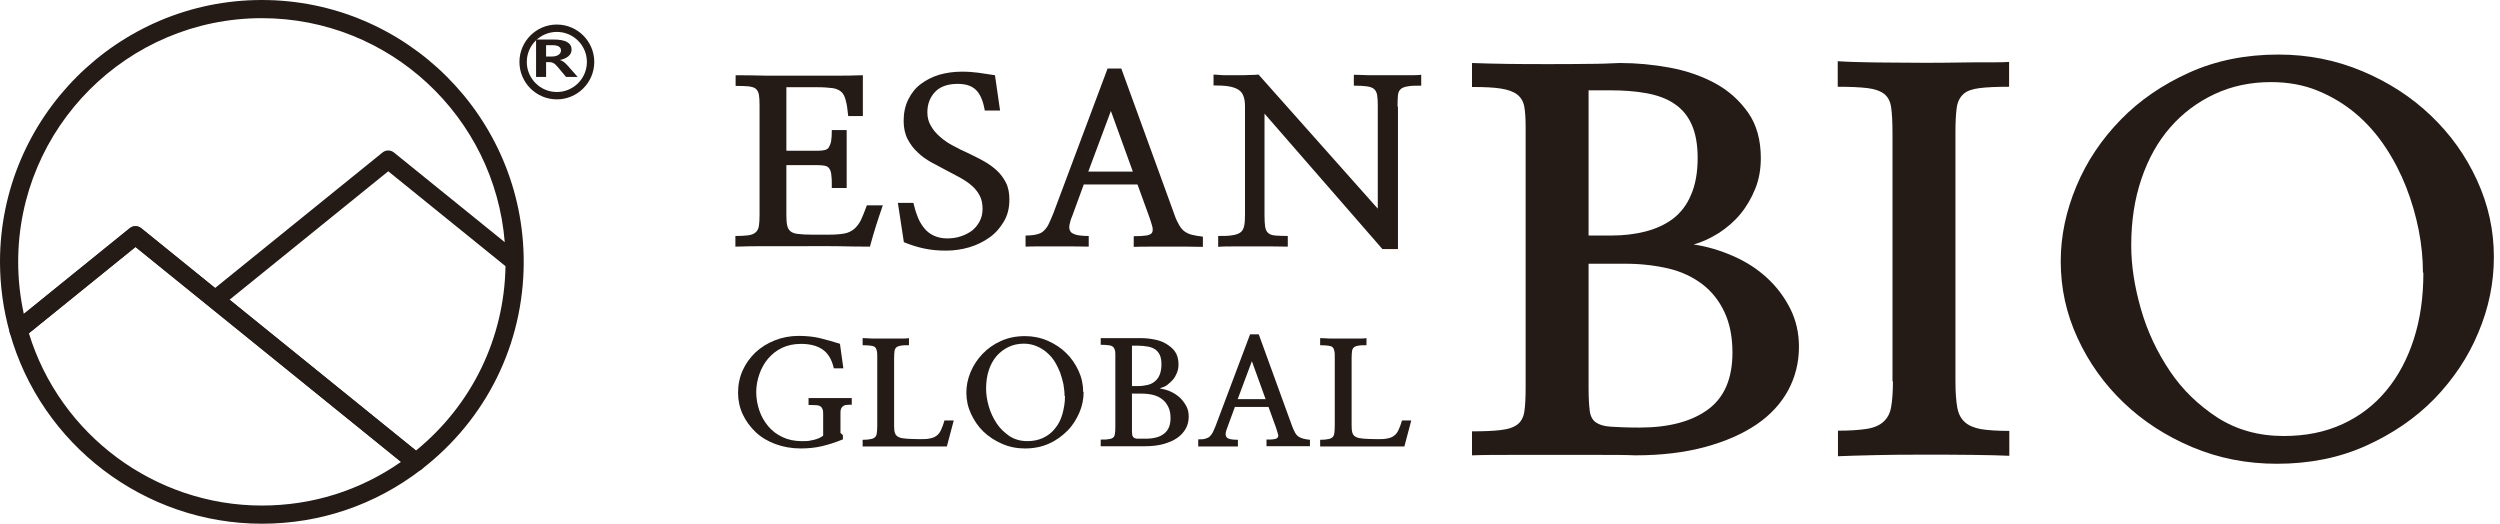 <svg width="253" height="53" viewBox="0 0 253 53" fill="none" xmlns="http://www.w3.org/2000/svg">
<path d="M79.581 8.827V15.253H82.789C83.058 15.253 83.283 15.23 83.462 15.186C83.642 15.141 83.799 15.051 83.888 14.893C83.978 14.736 84.068 14.534 84.113 14.264C84.158 13.995 84.18 13.635 84.18 13.163H85.683V19.028H84.18C84.18 18.511 84.18 18.084 84.135 17.77C84.113 17.455 84.046 17.23 83.933 17.073C83.844 16.916 83.687 16.826 83.507 16.781C83.328 16.736 83.081 16.713 82.767 16.713H79.581V21.792C79.581 22.241 79.604 22.578 79.671 22.848C79.738 23.117 79.851 23.297 80.03 23.432C80.21 23.567 80.479 23.657 80.815 23.679C81.152 23.724 81.623 23.747 82.184 23.747H83.956C84.561 23.747 85.055 23.702 85.436 23.634C85.818 23.567 86.154 23.41 86.423 23.185C86.692 22.96 86.917 22.668 87.119 22.286C87.298 21.904 87.5 21.41 87.724 20.78H89.34C89.115 21.455 88.868 22.151 88.644 22.87C88.42 23.589 88.218 24.286 88.038 24.96C86.939 24.96 85.818 24.937 84.651 24.915C83.485 24.892 82.318 24.915 81.152 24.915C79.985 24.915 78.841 24.915 77.697 24.915C76.553 24.915 75.454 24.915 74.422 24.96V23.881C74.96 23.881 75.409 23.859 75.723 23.814C76.037 23.769 76.284 23.679 76.463 23.522C76.643 23.365 76.755 23.162 76.8 22.87C76.845 22.578 76.867 22.219 76.867 21.769V10.647C76.867 10.175 76.845 9.815 76.8 9.568C76.755 9.321 76.643 9.119 76.486 8.984C76.329 8.849 76.082 8.782 75.745 8.737C75.431 8.714 74.983 8.692 74.444 8.692V7.613C75.476 7.613 76.531 7.636 77.63 7.658C78.729 7.658 79.828 7.658 80.95 7.658C82.071 7.658 83.171 7.658 84.247 7.658C85.324 7.658 86.356 7.658 87.321 7.613V11.748H85.84C85.773 11.096 85.706 10.557 85.593 10.175C85.504 9.793 85.347 9.478 85.145 9.299C84.943 9.119 84.629 8.961 84.247 8.917C83.866 8.872 83.373 8.827 82.767 8.827H79.604H79.581Z" fill="#241A16"/>
<path d="M91.471 24.509L90.865 20.532H92.436C92.548 21.026 92.682 21.475 92.862 21.925C93.019 22.352 93.243 22.734 93.512 23.071C93.782 23.408 94.096 23.655 94.477 23.835C94.858 24.014 95.307 24.127 95.845 24.127C96.361 24.127 96.832 24.059 97.281 23.902C97.73 23.745 98.111 23.543 98.425 23.295C98.739 23.026 98.986 22.711 99.165 22.352C99.345 21.992 99.435 21.588 99.435 21.138C99.435 20.621 99.345 20.172 99.143 19.79C98.941 19.408 98.672 19.071 98.335 18.779C97.999 18.487 97.595 18.217 97.147 17.97C96.698 17.723 96.227 17.476 95.756 17.229C95.285 16.981 94.769 16.712 94.275 16.442C93.759 16.15 93.288 15.835 92.884 15.431C92.458 15.049 92.122 14.6 91.852 14.083C91.583 13.566 91.449 12.937 91.449 12.24C91.449 11.409 91.606 10.69 91.92 10.061C92.234 9.432 92.638 8.915 93.176 8.51C93.714 8.106 94.32 7.791 95.038 7.567C95.756 7.364 96.518 7.252 97.348 7.252C97.977 7.252 98.537 7.297 99.031 7.364C99.524 7.432 100.063 7.522 100.691 7.611L101.207 11.184H99.659C99.502 10.24 99.21 9.544 98.784 9.117C98.358 8.69 97.752 8.488 96.922 8.488C95.913 8.488 95.15 8.757 94.634 9.297C94.118 9.836 93.849 10.533 93.849 11.364C93.849 11.881 93.961 12.33 94.208 12.735C94.432 13.139 94.746 13.521 95.15 13.858C95.531 14.195 95.98 14.51 96.474 14.757C96.967 15.027 97.461 15.274 97.977 15.498C98.493 15.745 98.986 15.993 99.48 16.262C99.973 16.532 100.422 16.846 100.825 17.206C101.229 17.566 101.543 17.992 101.79 18.464C102.037 18.936 102.149 19.52 102.149 20.195C102.149 21.048 101.97 21.79 101.588 22.419C101.207 23.071 100.736 23.61 100.13 24.037C99.524 24.464 98.851 24.801 98.089 25.026C97.326 25.25 96.541 25.363 95.733 25.363C94.926 25.363 94.23 25.295 93.58 25.16C92.929 25.026 92.234 24.823 91.538 24.531L91.471 24.509Z" fill="#241A16"/>
<path d="M109.685 18.645L108.519 21.836C108.362 22.195 108.272 22.51 108.227 22.78C108.183 23.049 108.227 23.252 108.317 23.409C108.407 23.566 108.631 23.678 108.923 23.768C109.214 23.836 109.641 23.881 110.179 23.881V24.959C109.708 24.959 109.214 24.937 108.654 24.937H105.289C104.75 24.937 104.234 24.937 103.786 24.959V23.836C104.257 23.836 104.616 23.791 104.907 23.723C105.199 23.656 105.446 23.544 105.625 23.364C105.805 23.184 105.984 22.982 106.119 22.69C106.253 22.398 106.41 22.061 106.59 21.611L112.086 6.938H113.477L118.838 21.679C118.995 22.151 119.174 22.51 119.332 22.78C119.489 23.049 119.668 23.274 119.892 23.431C120.117 23.588 120.363 23.701 120.655 23.768C120.947 23.836 121.306 23.903 121.732 23.948V24.982C121.261 24.982 120.722 24.959 120.117 24.959H116.348C115.742 24.959 115.204 24.959 114.733 24.982V23.903C115.271 23.903 115.697 23.881 115.989 23.836C116.281 23.791 116.483 23.701 116.572 23.566C116.662 23.431 116.684 23.229 116.617 22.937C116.55 22.645 116.415 22.285 116.258 21.813L115.114 18.668H109.708L109.685 18.645ZM110.157 17.364H114.643L112.422 11.23L110.134 17.364H110.157Z" fill="#241A16"/>
<path d="M141.473 10.781V25.207H139.902L127.968 11.5V21.791C127.968 22.285 127.991 22.668 128.036 22.96C128.08 23.252 128.193 23.454 128.35 23.589C128.507 23.724 128.753 23.814 129.067 23.836C129.382 23.858 129.808 23.881 130.324 23.881V24.959C129.853 24.959 129.314 24.937 128.709 24.937H126.802C126.151 24.937 125.523 24.937 124.895 24.937C124.267 24.937 123.729 24.937 123.28 24.982V23.881C123.863 23.881 124.334 23.881 124.671 23.814C125.03 23.769 125.299 23.679 125.501 23.544C125.703 23.409 125.837 23.184 125.904 22.892C125.972 22.6 125.994 22.196 125.994 21.701V10.781C125.994 10.354 125.949 9.995 125.837 9.725C125.747 9.455 125.568 9.231 125.321 9.073C125.074 8.916 124.738 8.804 124.334 8.736C123.93 8.669 123.414 8.646 122.809 8.646V7.545C123.078 7.568 123.414 7.59 123.863 7.613C124.312 7.613 124.738 7.613 125.187 7.613C125.635 7.613 126.062 7.613 126.443 7.59C126.847 7.59 127.138 7.568 127.363 7.545L139.431 21.117V10.646C139.431 10.219 139.409 9.882 139.364 9.613C139.319 9.343 139.207 9.141 139.05 9.006C138.893 8.871 138.646 8.781 138.31 8.736C137.973 8.691 137.547 8.669 137.009 8.669V7.568C137.39 7.568 137.884 7.59 138.512 7.613C139.14 7.613 139.768 7.613 140.441 7.613C141.114 7.613 141.742 7.613 142.37 7.613C142.976 7.613 143.469 7.613 143.828 7.568V8.669C143.245 8.669 142.796 8.669 142.482 8.736C142.168 8.781 141.921 8.871 141.764 9.006C141.607 9.141 141.495 9.365 141.473 9.635C141.45 9.927 141.428 10.309 141.428 10.803L141.473 10.781Z" fill="#241A16"/>
<path d="M85.01 34.846L85.347 37.273H84.382C84.18 36.374 83.799 35.745 83.238 35.363C82.677 34.981 81.959 34.801 81.062 34.801C80.344 34.801 79.694 34.936 79.133 35.206C78.572 35.475 78.101 35.857 77.719 36.307C77.338 36.756 77.047 37.295 76.845 37.879C76.643 38.464 76.531 39.07 76.531 39.677C76.531 40.329 76.643 40.935 76.845 41.542C77.047 42.149 77.361 42.666 77.742 43.137C78.146 43.609 78.617 43.969 79.2 44.238C79.761 44.508 80.412 44.643 81.152 44.643C81.488 44.643 81.802 44.643 82.049 44.575C82.296 44.531 82.52 44.486 82.677 44.418C82.857 44.351 82.991 44.306 83.081 44.238C83.193 44.171 83.26 44.126 83.305 44.081V41.947C83.305 41.722 83.305 41.542 83.238 41.407C83.171 41.272 83.126 41.182 83.014 41.115C82.901 41.048 82.744 41.003 82.565 41.003C82.363 41.003 82.116 40.98 81.825 40.98V40.284C82.139 40.284 82.475 40.284 82.879 40.284C83.26 40.284 83.664 40.284 84.068 40.284C84.472 40.284 84.853 40.284 85.212 40.284C85.593 40.284 85.907 40.284 86.199 40.284V40.958C85.975 40.958 85.795 40.958 85.661 40.98C85.526 40.98 85.391 41.048 85.302 41.115C85.212 41.182 85.145 41.272 85.1 41.407C85.055 41.542 85.055 41.722 85.055 41.947V43.812L85.302 44.036V44.463C84.539 44.778 83.821 45.002 83.148 45.16C82.475 45.317 81.757 45.384 81.04 45.384C80.097 45.384 79.245 45.227 78.46 44.935C77.675 44.643 77.002 44.238 76.463 43.722C75.925 43.205 75.476 42.598 75.162 41.924C74.848 41.25 74.691 40.508 74.691 39.744C74.691 38.935 74.848 38.172 75.162 37.475C75.476 36.778 75.925 36.172 76.463 35.655C77.024 35.138 77.675 34.734 78.415 34.442C79.155 34.15 79.963 33.992 80.815 33.992C81.578 33.992 82.296 34.06 82.969 34.217C83.619 34.374 84.315 34.576 85.033 34.801L85.01 34.846Z" fill="#241A16"/>
<path d="M96.518 42.553L95.823 45.182C95.464 45.182 95.06 45.182 94.611 45.182C94.162 45.182 93.669 45.182 93.153 45.182C92.637 45.182 92.121 45.182 91.583 45.182C91.044 45.182 90.506 45.182 89.99 45.182C89.474 45.182 88.981 45.182 88.532 45.182C88.061 45.182 87.657 45.182 87.298 45.182V44.508C87.635 44.508 87.904 44.486 88.083 44.441C88.285 44.418 88.42 44.351 88.532 44.261C88.644 44.171 88.711 44.014 88.734 43.834C88.756 43.654 88.779 43.407 88.779 43.092V36.217C88.779 35.925 88.779 35.677 88.734 35.52C88.711 35.363 88.644 35.228 88.554 35.138C88.465 35.048 88.308 35.003 88.106 34.981C87.904 34.958 87.635 34.936 87.298 34.936V34.217C87.522 34.217 87.859 34.239 88.285 34.262C88.711 34.262 89.138 34.262 89.609 34.262C90.08 34.262 90.528 34.262 90.955 34.262C91.403 34.262 91.74 34.262 91.987 34.217V34.936C91.65 34.936 91.381 34.936 91.179 34.981C90.977 35.003 90.82 35.071 90.73 35.138C90.618 35.228 90.551 35.363 90.528 35.52C90.506 35.7 90.484 35.925 90.484 36.217V43.092C90.484 43.407 90.506 43.654 90.573 43.834C90.641 44.014 90.753 44.148 90.955 44.238C91.134 44.328 91.403 44.373 91.74 44.396C92.076 44.418 92.525 44.441 93.086 44.441C93.49 44.441 93.826 44.441 94.095 44.373C94.364 44.328 94.589 44.238 94.768 44.103C94.948 43.969 95.105 43.789 95.217 43.542C95.329 43.295 95.464 42.98 95.576 42.553H96.518V42.553Z" fill="#241A16"/>
<path d="M109.663 39.654C109.663 40.374 109.528 41.07 109.237 41.744C108.945 42.418 108.564 43.047 108.025 43.587C107.487 44.126 106.881 44.575 106.163 44.89C105.423 45.227 104.615 45.384 103.718 45.384C102.888 45.384 102.125 45.227 101.408 44.913C100.69 44.598 100.062 44.193 99.523 43.677C98.985 43.16 98.581 42.553 98.267 41.879C97.953 41.205 97.796 40.486 97.796 39.744C97.796 39.048 97.931 38.351 98.222 37.655C98.514 36.958 98.918 36.352 99.433 35.812C99.95 35.273 100.578 34.824 101.295 34.509C102.036 34.172 102.843 34.015 103.741 34.015C104.548 34.015 105.311 34.172 106.029 34.486C106.747 34.801 107.375 35.206 107.891 35.722C108.429 36.239 108.833 36.846 109.147 37.52C109.461 38.194 109.618 38.913 109.618 39.654H109.663ZM107.734 40.081C107.734 39.7 107.689 39.318 107.621 38.891C107.532 38.486 107.42 38.082 107.285 37.7C107.128 37.318 106.948 36.936 106.724 36.576C106.5 36.217 106.231 35.925 105.917 35.655C105.603 35.385 105.266 35.183 104.885 35.026C104.503 34.868 104.077 34.779 103.606 34.779C103.045 34.779 102.529 34.891 102.058 35.116C101.587 35.34 101.183 35.655 100.847 36.037C100.51 36.441 100.241 36.913 100.062 37.475C99.882 38.037 99.793 38.643 99.793 39.34C99.793 39.902 99.882 40.486 100.062 41.115C100.241 41.744 100.51 42.306 100.847 42.823C101.183 43.34 101.632 43.767 102.148 44.126C102.664 44.463 103.27 44.643 103.965 44.643C104.571 44.643 105.109 44.531 105.58 44.306C106.051 44.081 106.455 43.767 106.769 43.362C107.106 42.958 107.352 42.486 107.509 41.924C107.666 41.362 107.778 40.756 107.778 40.081H107.734Z" fill="#241A16"/>
<path d="M117.403 39.317C117.785 39.385 118.144 39.475 118.48 39.632C118.816 39.789 119.131 39.992 119.4 40.239C119.669 40.486 119.871 40.778 120.05 41.093C120.23 41.407 120.297 41.789 120.297 42.171C120.297 42.598 120.207 43.002 120.005 43.362C119.804 43.721 119.534 44.036 119.153 44.306C118.772 44.575 118.301 44.778 117.74 44.935C117.179 45.092 116.551 45.16 115.833 45.16C115.564 45.16 115.227 45.16 114.846 45.16H112.468C112.064 45.16 111.705 45.16 111.391 45.16V44.486C111.728 44.486 111.997 44.486 112.199 44.441C112.401 44.418 112.535 44.373 112.648 44.283C112.737 44.216 112.805 44.081 112.827 43.924C112.849 43.766 112.872 43.542 112.872 43.272V35.992C112.872 35.767 112.872 35.565 112.827 35.43C112.782 35.295 112.737 35.183 112.625 35.093C112.513 35.003 112.378 34.958 112.176 34.936C111.975 34.913 111.728 34.891 111.391 34.891V34.217C111.683 34.217 111.997 34.217 112.356 34.217C112.715 34.217 113.096 34.217 113.455 34.217C113.814 34.217 114.173 34.217 114.532 34.217C114.868 34.217 115.182 34.217 115.429 34.217C115.878 34.217 116.349 34.262 116.798 34.352C117.269 34.441 117.672 34.576 118.031 34.801C118.39 35.026 118.704 35.273 118.929 35.61C119.153 35.947 119.265 36.374 119.265 36.868C119.265 37.183 119.22 37.452 119.108 37.722C118.996 37.992 118.884 38.216 118.704 38.419C118.525 38.621 118.323 38.801 118.121 38.958C117.919 39.115 117.672 39.205 117.426 39.273L117.403 39.317ZM114.554 35.026V39.07H115.182C115.519 39.07 115.833 39.025 116.125 38.958C116.416 38.891 116.663 38.778 116.865 38.598C117.067 38.441 117.246 38.216 117.358 37.924C117.471 37.655 117.538 37.295 117.538 36.891C117.538 36.509 117.493 36.194 117.381 35.947C117.269 35.7 117.112 35.498 116.91 35.363C116.708 35.228 116.439 35.116 116.147 35.071C115.855 35.026 115.519 34.981 115.16 34.981H114.577L114.554 35.026ZM114.554 39.857V43.34C114.554 43.609 114.554 43.811 114.577 43.946C114.577 44.103 114.644 44.193 114.734 44.283C114.823 44.351 114.958 44.396 115.138 44.396C115.317 44.396 115.586 44.396 115.923 44.396C116.73 44.396 117.358 44.238 117.785 43.901C118.233 43.564 118.458 43.047 118.458 42.306C118.458 41.879 118.39 41.497 118.233 41.182C118.076 40.868 117.897 40.621 117.628 40.418C117.381 40.216 117.067 40.059 116.708 39.969C116.349 39.879 115.945 39.834 115.519 39.834H114.509L114.554 39.857Z" fill="#241A16"/>
<path d="M124.962 41.203L124.222 43.225C124.132 43.45 124.065 43.652 124.043 43.81C124.02 43.967 124.043 44.102 124.11 44.214C124.177 44.326 124.312 44.394 124.491 44.439C124.671 44.484 124.94 44.506 125.276 44.506V45.18C124.985 45.18 124.671 45.18 124.312 45.18H122.203C121.867 45.18 121.553 45.18 121.261 45.18V44.461C121.553 44.461 121.799 44.461 121.979 44.394C122.158 44.349 122.315 44.281 122.427 44.169C122.54 44.057 122.652 43.922 122.742 43.742C122.831 43.562 122.921 43.338 123.033 43.068L126.51 33.833H127.385L130.75 43.09C130.862 43.383 130.952 43.607 131.064 43.787C131.154 43.967 131.288 44.102 131.423 44.191C131.558 44.281 131.715 44.349 131.894 44.394C132.073 44.439 132.298 44.484 132.567 44.506V45.158C132.275 45.158 131.939 45.158 131.558 45.158H129.18C128.798 45.158 128.462 45.158 128.17 45.158V44.484C128.507 44.484 128.776 44.484 128.955 44.439C129.135 44.416 129.269 44.349 129.314 44.259C129.382 44.169 129.382 44.034 129.314 43.877C129.269 43.697 129.202 43.472 129.09 43.158L128.372 41.181H124.962V41.203ZM125.254 40.394H128.08L126.69 36.552L125.254 40.394V40.394Z" fill="#241A16"/>
<path d="M142.819 42.553L142.123 45.182C141.764 45.182 141.36 45.182 140.912 45.182C140.463 45.182 139.97 45.182 139.454 45.182C138.938 45.182 138.422 45.182 137.883 45.182C137.345 45.182 136.807 45.182 136.291 45.182C135.775 45.182 135.281 45.182 134.832 45.182C134.361 45.182 133.958 45.182 133.599 45.182V44.508C133.935 44.508 134.204 44.486 134.384 44.441C134.586 44.418 134.72 44.351 134.832 44.261C134.945 44.171 135.012 44.014 135.034 43.834C135.057 43.654 135.079 43.407 135.079 43.092V36.217C135.079 35.925 135.079 35.677 135.034 35.52C135.012 35.363 134.945 35.228 134.855 35.138C134.765 35.048 134.608 35.003 134.406 34.981C134.204 34.958 133.935 34.936 133.599 34.936V34.217C133.823 34.217 134.16 34.239 134.586 34.262C135.012 34.262 135.438 34.262 135.909 34.262C136.38 34.262 136.829 34.262 137.255 34.262C137.704 34.262 138.04 34.262 138.287 34.217V34.936C137.951 34.936 137.681 34.936 137.48 34.981C137.278 35.003 137.121 35.071 137.031 35.138C136.919 35.228 136.851 35.363 136.829 35.52C136.807 35.7 136.784 35.925 136.784 36.217V43.092C136.784 43.407 136.807 43.654 136.874 43.834C136.941 44.014 137.053 44.148 137.255 44.238C137.435 44.328 137.704 44.373 138.04 44.396C138.377 44.418 138.825 44.441 139.386 44.441C139.79 44.441 140.127 44.441 140.396 44.373C140.665 44.328 140.889 44.238 141.069 44.103C141.248 43.969 141.405 43.789 141.517 43.542C141.63 43.295 141.764 42.98 141.876 42.553H142.819V42.553Z" fill="#241A16"/>
<path d="M171.353 24.734C172.744 24.936 174.09 25.34 175.369 25.902C176.67 26.464 177.792 27.183 178.779 28.082C179.766 28.98 180.551 30.014 181.157 31.205C181.762 32.396 182.054 33.699 182.054 35.092C182.054 36.665 181.695 38.126 180.977 39.474C180.259 40.8 179.205 41.968 177.792 42.934C176.378 43.9 174.651 44.664 172.587 45.226C170.523 45.788 168.168 46.08 165.499 46.08C164.467 46.035 163.233 46.035 161.82 46.035H152.981C151.501 46.035 150.155 46.035 148.966 46.08V43.653C150.199 43.653 151.187 43.608 151.904 43.518C152.645 43.429 153.183 43.249 153.564 42.957C153.923 42.687 154.17 42.238 154.26 41.676C154.35 41.092 154.394 40.305 154.394 39.272V12.847C154.394 11.993 154.35 11.319 154.26 10.803C154.17 10.286 153.923 9.859 153.542 9.567C153.161 9.275 152.6 9.072 151.882 8.96C151.164 8.848 150.199 8.803 148.966 8.803V6.376C149.998 6.421 151.209 6.443 152.555 6.466C153.901 6.488 155.269 6.488 156.638 6.488C158.006 6.488 159.33 6.488 160.608 6.466C161.887 6.466 162.986 6.421 163.906 6.376C165.611 6.376 167.293 6.533 168.998 6.848C170.703 7.162 172.228 7.702 173.597 8.443C174.965 9.185 176.064 10.196 176.917 11.409C177.769 12.623 178.195 14.173 178.195 15.993C178.195 17.116 178.016 18.15 177.635 19.094C177.253 20.038 176.76 20.891 176.132 21.655C175.504 22.419 174.763 23.049 173.933 23.588C173.103 24.105 172.251 24.509 171.353 24.756V24.734ZM160.765 9.14V23.835H163.076C164.31 23.835 165.454 23.7 166.508 23.43C167.562 23.161 168.505 22.734 169.29 22.15C170.075 21.543 170.703 20.757 171.129 19.723C171.578 18.712 171.802 17.454 171.802 15.993C171.802 14.622 171.6 13.499 171.196 12.6C170.793 11.701 170.209 11.005 169.424 10.488C168.662 9.971 167.719 9.634 166.62 9.432C165.521 9.23 164.287 9.14 162.941 9.14H160.743H160.765ZM160.765 26.666V39.294C160.765 40.238 160.81 40.979 160.877 41.541C160.945 42.103 161.147 42.485 161.483 42.732C161.82 42.979 162.313 43.136 163.009 43.181C163.704 43.226 164.669 43.271 165.902 43.271C168.863 43.271 171.174 42.665 172.834 41.451C174.494 40.238 175.324 38.328 175.324 35.676C175.324 34.104 175.055 32.733 174.516 31.587C173.978 30.441 173.238 29.497 172.296 28.778C171.353 28.059 170.209 27.497 168.886 27.183C167.562 26.868 166.082 26.689 164.467 26.689H160.765V26.666Z" fill="#241A16"/>
<path d="M191.52 38.598V13.431C191.52 12.353 191.475 11.499 191.385 10.87C191.296 10.241 191.049 9.791 190.668 9.499C190.286 9.207 189.725 9.005 188.985 8.915C188.245 8.825 187.258 8.78 185.979 8.78V6.196C186.562 6.241 187.303 6.264 188.2 6.286C189.097 6.309 190.107 6.331 191.206 6.331C192.305 6.331 193.449 6.354 194.616 6.354C195.782 6.354 196.926 6.354 198.003 6.331C199.08 6.309 200.089 6.309 201.031 6.309C201.974 6.309 202.736 6.309 203.32 6.264V8.78C202.041 8.78 201.054 8.825 200.336 8.915C199.618 9.005 199.08 9.185 198.721 9.499C198.362 9.814 198.115 10.263 198.026 10.87C197.936 11.477 197.891 12.331 197.891 13.431V38.598C197.891 39.676 197.958 40.553 198.07 41.204C198.183 41.856 198.429 42.35 198.833 42.71C199.214 43.069 199.775 43.294 200.471 43.429C201.189 43.541 202.131 43.608 203.342 43.608V46.125C202.445 46.08 201.211 46.058 199.641 46.035C198.07 46.013 196.41 46.013 194.705 46.013C193.001 46.013 191.341 46.013 189.77 46.058C188.178 46.102 186.944 46.125 186.002 46.17V43.586C187.191 43.586 188.155 43.519 188.895 43.406C189.636 43.294 190.197 43.047 190.6 42.687C191.004 42.328 191.273 41.833 191.385 41.182C191.498 40.53 191.565 39.654 191.565 38.575L191.52 38.598Z" fill="#241A16"/>
<path d="M252.38 26.014C252.38 28.62 251.864 31.159 250.809 33.654C249.778 36.148 248.275 38.372 246.368 40.35C244.439 42.327 242.128 43.9 239.436 45.113C236.744 46.327 233.738 46.933 230.418 46.933C227.367 46.933 224.518 46.371 221.849 45.248C219.179 44.124 216.869 42.619 214.917 40.754C212.966 38.889 211.395 36.709 210.251 34.215C209.107 31.744 208.546 29.16 208.546 26.441C208.546 23.879 209.085 21.34 210.139 18.824C211.193 16.307 212.696 14.082 214.626 12.105C216.555 10.128 218.865 8.555 221.557 7.342C224.249 6.128 227.255 5.521 230.575 5.521C233.581 5.521 236.408 6.083 239.077 7.207C241.747 8.33 244.057 9.836 246.009 11.701C247.983 13.588 249.531 15.745 250.675 18.239C251.819 20.733 252.38 23.295 252.38 26.014V26.014ZM245.201 27.587C245.201 26.216 245.067 24.778 244.775 23.295C244.483 21.812 244.057 20.352 243.496 18.913C242.936 17.498 242.24 16.15 241.388 14.869C240.535 13.588 239.548 12.465 238.404 11.498C237.26 10.532 235.981 9.768 234.568 9.184C233.155 8.6 231.562 8.308 229.835 8.308C227.749 8.308 225.842 8.712 224.115 9.521C222.387 10.33 220.884 11.454 219.628 12.892C218.372 14.33 217.407 16.06 216.712 18.105C216.016 20.149 215.68 22.396 215.68 24.845C215.68 26.89 216.016 29.025 216.667 31.294C217.317 33.564 218.305 35.631 219.583 37.541C220.862 39.451 222.477 41.001 224.406 42.26C226.335 43.495 228.579 44.124 231.114 44.124C233.357 44.124 235.331 43.72 237.081 42.911C238.83 42.102 240.289 40.979 241.5 39.518C242.711 38.058 243.631 36.328 244.282 34.305C244.932 32.283 245.246 30.058 245.246 27.587H245.201Z" fill="#241A16"/>
<path d="M42.089 47.696C41.885 47.696 41.678 47.628 41.511 47.491L13.711 24.992L2.446 34.109C2.205 34.303 1.883 34.363 1.588 34.271C1.292 34.177 1.065 33.94 0.982 33.642C0.331 31.311 0 28.909 0 26.501C0.002 11.888 11.889 0 26.5 0C41.111 0 53 11.888 53 26.5C53 34.783 49.227 42.44 42.651 47.504C42.486 47.631 42.288 47.694 42.089 47.694V47.696ZM23.231 30.331L42.095 45.597C47.754 40.979 51.032 34.237 51.157 26.937L39.291 17.333L23.231 30.331ZM26.5 1.839C12.903 1.839 1.84 12.902 1.84 26.5C1.84 28.269 2.032 30.035 2.411 31.771L13.131 23.093C13.468 22.821 13.949 22.821 14.288 23.093L21.766 29.146L38.711 15.433C39.047 15.161 39.529 15.161 39.867 15.433L51.08 24.507C50.063 11.838 39.428 1.839 26.5 1.839Z" fill="#241A16"/>
<path d="M26.501 53C14.659 53 4.166 45.039 0.982 33.641C0.884 33.287 1.004 32.91 1.289 32.679L13.132 23.094C13.469 22.822 13.95 22.822 14.289 23.094L42.667 46.061C42.885 46.238 43.011 46.506 43.008 46.787C43.005 47.069 42.873 47.333 42.65 47.504C37.981 51.1 32.396 53 26.501 53V53ZM2.924 33.724C6.073 44.021 15.684 51.161 26.502 51.161C31.596 51.161 36.441 49.637 40.585 46.741L13.712 24.992L2.924 33.724Z" fill="#241A16"/>
<path d="M56.353 10.056C54.266 10.056 52.567 8.357 52.567 6.27C52.567 4.183 54.266 2.484 56.353 2.484C58.44 2.484 60.139 4.183 60.139 6.27C60.139 8.357 58.44 10.056 56.353 10.056ZM56.353 3.229C54.676 3.229 53.312 4.593 53.312 6.27C53.312 7.947 54.676 9.311 56.353 9.311C58.03 9.311 59.394 7.947 59.394 6.27C59.394 4.593 58.03 3.229 56.353 3.229V3.229Z" fill="#241A16"/>
<path d="M58.455 7.785H57.282L56.449 6.785C56.279 6.582 56.135 6.45 56.018 6.386C55.899 6.323 55.771 6.29 55.635 6.29H55.265V7.785H54.25V4H56.029C57.238 4 57.845 4.341 57.845 5.022C57.845 5.273 57.743 5.49 57.541 5.675C57.337 5.859 57.048 5.99 56.674 6.068V6.077C56.912 6.136 57.176 6.331 57.467 6.662L58.457 7.785H58.455ZM55.263 4.57V5.718H55.865C56.143 5.718 56.362 5.661 56.526 5.544C56.691 5.429 56.772 5.284 56.772 5.112C56.772 4.752 56.475 4.572 55.884 4.572H55.261L55.263 4.57Z" fill="#241A16"/>
</svg>

